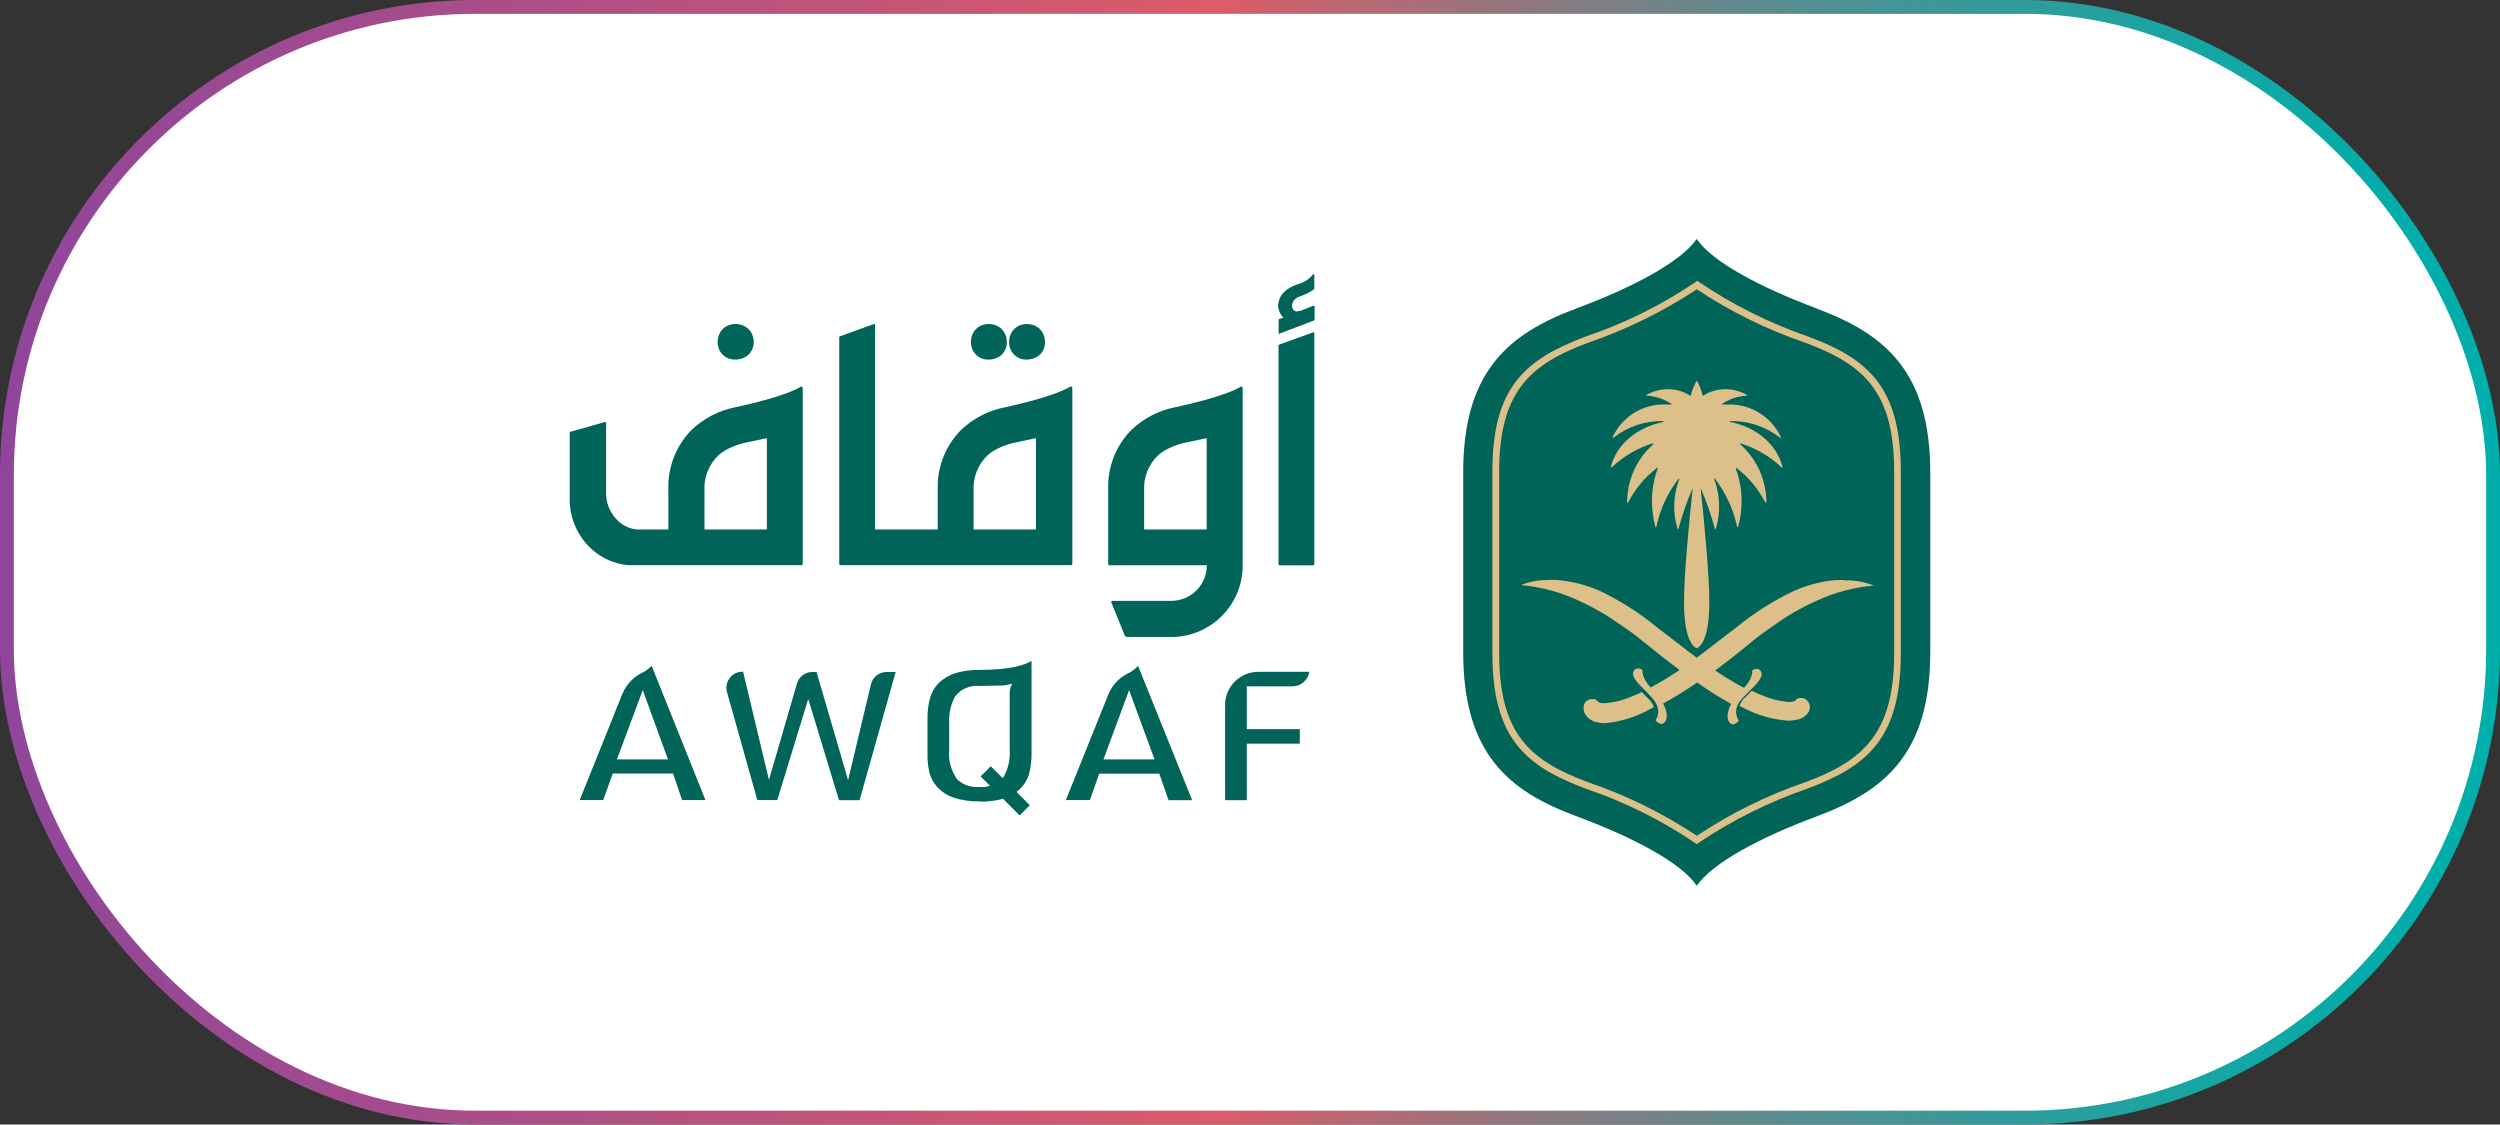 <svg xmlns="http://www.w3.org/2000/svg" xmlns:xlink="http://www.w3.org/1999/xlink" id="a" width="180.7" height="81.28" viewBox="0 0 180.7 81.28"><rect x="0" y="0" width="180.7" height="81.28" fill="#333333" stroke="none"/><defs><linearGradient id="b" x1="0" y1="40.64" x2="180.7" y2="40.64" gradientUnits="userSpaceOnUse"><stop offset="0" stop-color="#8f469a"></stop><stop offset=".16" stop-color="#a44c8c"></stop><stop offset=".49" stop-color="#dc5c69"></stop><stop offset=".52" stop-color="#c6646f"></stop><stop offset=".62" stop-color="#8a7a81"></stop><stop offset=".71" stop-color="#598d90"></stop><stop offset=".8" stop-color="#329b9b"></stop><stop offset=".88" stop-color="#16a6a4"></stop><stop offset=".95" stop-color="#05aca9"></stop><stop offset="1" stop-color="#00afab"></stop></linearGradient></defs><rect x=".5" y=".5" width="179.7" height="80.28" rx="33.84" ry="33.84" fill="#fff" stroke="url(#b)" stroke-miterlimit="10"></rect><path d="M131.35,22.31c-4.17-1.56-7.6-3.39-8.71-5.04h0c-1.12,1.63-4.55,3.48-8.69,5.02-4.91,1.83-8.19,4.54-8.19,11.86v12.99c0,7.32,3.27,10.04,8.19,11.86,4.17,1.55,7.6,3.39,8.69,5.02h0c1.12-1.63,4.55-3.48,8.69-5.02,4.91-1.83,8.19-4.54,8.19-11.86v-12.97c0-7.31-3.27-10.02-8.19-11.86" fill="#006558"></path><path d="M130.65,24.31c-2.77-.96-5.41-2.28-7.84-3.92l-.14-.1-.14.11c-2.44,1.65-5.09,2.97-7.88,3.91-4.4,1.65-6.78,3.66-6.78,9.76v13.15c0,6.11,2.37,8.15,6.74,9.78,2.79.95,5.44,2.26,7.88,3.91l.14.11.14-.1c2.44-1.64,5.09-2.96,7.87-3.92,4.37-1.63,6.75-3.66,6.75-9.78v-13.15c0-6.1-2.37-8.15-6.74-9.76ZM136.91,47.23c0,5.79-2.26,7.77-6.43,9.31-2.77.95-5.4,2.25-7.83,3.87-2.44-1.62-5.08-2.92-7.86-3.87-4.17-1.54-6.43-3.48-6.43-9.31v-13.15c0-5.79,2.26-7.76,6.43-9.31,2.77-.95,5.41-2.25,7.86-3.86,2.43,1.62,5.07,2.92,7.83,3.86,4.17,1.55,6.43,3.48,6.43,9.31v13.15Z" fill="#ddc089"></path><path d="M130.44,50.49c-.08-.03-.16-.04-.24-.04h0s-.1,0-.14,0h-.03l-.09.04h0l-.06.04h-.03s-.06.08-.09.12c-.18.08-.38.11-.58.08-.64-.06-1.27-.23-1.86-.49-.23-.09-.46-.2-.7-.31,0,0-.45.46-.58.58-.14.14-.24.32-.3.52l.21.1c1.02.55,2.15.88,3.3.96.19,0,.39-.02.58-.06.37-.05.7-.26.9-.57.19-.34.07-.77-.27-.95,0,0-.02,0-.03-.01Z" fill="#ddc089"></path><path d="M118.67,50.02c-.24.12-.48.22-.7.31-.59.26-1.22.43-1.87.49-.2.03-.4,0-.58-.08-.03-.04-.06-.09-.09-.12h-.03s-.04-.03-.06-.05h0l-.09-.04h-.03s-.1,0-.14,0h0c-.08,0-.17.01-.24.04-.53.23-.37.82-.31.97.19.36.53.6.92.67.19.04.38.06.58.06,1.16-.11,2.29-.47,3.3-1.05l.21-.1c-.06-.19-.16-.37-.3-.52-.13-.13-.58-.57-.58-.59Z" fill="#ddc089"></path><path d="M132.81,41.92c-1.08.08-2.15.35-3.14.79-1.46.69-2.84,1.56-4.09,2.58-1.07.8-2.03,1.58-2.94,2.25-.92-.68-1.88-1.45-2.94-2.25-1.24-1.02-2.61-1.88-4.06-2.58-1-.44-2.06-.71-3.15-.79h-.58c-.5,0-1,.06-1.48.2l-.42.13h0s0,.06,0,.05c1.42.13,2.81.51,4.11,1.12,1.08.49,2.11,1.09,3.07,1.78.58.39,1.14.8,1.68,1.25.88.72,1.74,1.39,2.53,1.98l-.24.16c-.66.43-1.27.79-1.85,1.1-.7-.75-.58-1.25-.58-1.25-.14-.13-.35-.16-.52-.08-.42.34,0,.86.54,1.39l.31.31c.2.2.38.4.55.63.02.03.04.06.05.09.26.39.26.9,0,1.29.35.39.55.22.55.22.39-.24.32-.85,0-1.44.85-.46,1.67-.97,2.46-1.52.79.56,1.61,1.08,2.46,1.55-.32.58-.38,1.21,0,1.44,0,0,.2.17.55-.22-.26-.39-.26-.9,0-1.29l.05-.09c.18-.22.37-.43.58-.63l.31-.31c.54-.53.96-1.05.54-1.39-.17-.08-.38-.05-.52.08,0,0,.12.49-.58,1.25-.58-.3-1.19-.67-1.85-1.1l-.24-.16c.81-.59,1.65-1.25,2.53-1.98.54-.45,1.1-.86,1.68-1.25.96-.7,1.99-1.3,3.07-1.78,1.3-.61,2.69-.99,4.12-1.12.03,0,.05-.05,0-.05h-.03l-.42-.13c-.48-.14-.98-.21-1.48-.2-.25-.04-.43-.03-.62-.02Z" fill="#ddc089"></path><path d="M116.44,33.74s.02.04.04.04c0,0,.02,0,.02,0,.84-.8,1.86-1.4,2.97-1.74.02,0,.04,0,.04.02,0,.01,0,.03,0,.04-1.17,1.03-1.86,2.5-1.9,4.06v.17s.06.05.07,0c.5-.99,1.21-1.84,2.09-2.51.01-.02.03-.02.05,0s.02.03,0,.05c-.27.73-.41,1.49-.42,2.27,0,.65.08,1.31.25,1.94,0,.02.02.03.04.03.02,0,.03-.02.03-.03.27-1.27.81-2.45,1.61-3.48,0-.03.08,0,.06,0-.45,1.16-.5,2.43-.14,3.62,0,.02.02.03.04.03.02,0,.03-.02.03-.03.27-1.01.61-1.99,1.03-2.95-.27,2.52-.63,6.29-.63,8.26,0,3.14.92,3.32.92,3.32h0s.91-.18.91-3.32c0-1.97-.36-5.74-.63-8.26.42.96.76,1.94,1.03,2.95,0,.02.02.03.04.03.02,0,.03-.02.03-.03.36-1.19.31-2.46-.13-3.62,0-.03.04-.06.06,0,.79,1.02,1.34,2.21,1.61,3.48,0,.02.02.03.04.03.02,0,.03-.02.03-.03.18-.63.26-1.28.25-1.94,0-.77-.15-1.54-.42-2.27-.01-.02,0-.04,0-.05s.04,0,.05,0h0c.88.67,1.59,1.53,2.09,2.51h.07v-.17c-.04-1.56-.73-3.03-1.9-4.06-.01-.01-.01-.04,0-.05,0,0,.02-.01.04,0,1.11.34,2.13.94,2.97,1.74.02.01.04,0,.06-.01,0,0,0-.02,0-.02-.39-1.62-1.89-2.9-3.79-3.26-.04,0-.03-.06,0-.06h0c1.31-.04,2.59.39,3.62,1.21.01.02.03.02.05,0s.02-.03,0-.05h0c-.69-1.5-2.22-2.43-3.87-2.36h-.36s-.03-.01-.03-.03.01-.03.03-.03h0c.53-.35,1.14-.55,1.77-.58.02,0,.03-.01.03-.03s-.01-.03-.03-.03c-.47-.27-1-.41-1.55-.41-.56,0-1.12.16-1.59.46h-.05c-.08-.33-.19-.65-.35-.95l-.05-.09s-.03-.02-.05,0c0,0,0,0,0,0l-.05.09c-.16.3-.28.62-.36.95h-.05c-.48-.3-1.03-.46-1.59-.46-.54,0-1.08.14-1.55.41-.02,0-.03.01-.03.03s.01.03.03.03h0c.63.03,1.24.23,1.77.58.02,0,.03.01.03.03s-.01.03-.03.03h-.36c-1.65-.08-3.18.86-3.87,2.36-.01.02,0,.04,0,.05s.04,0,.05,0h0c1.03-.82,2.31-1.25,3.62-1.21h0s.05.06,0,.06c-1.92.38-3.41,1.64-3.8,3.26Z" fill="#ddc089"></path><path d="M53.15,25.99c.35,0,.69-.12.95-.35.25-.24.38-.58.38-.92,0-.35-.13-.69-.38-.94-.26-.24-.6-.37-.95-.36-.34,0-.67.12-.91.36-.24.25-.37.59-.37.94,0,.34.12.68.37.92.24.24.57.36.91.35" fill="#006558"></path><path d="M71.44,25.99c.35.01.7-.11.96-.35.25-.24.38-.58.37-.92.01-.35-.12-.69-.37-.94-.26-.24-.6-.37-.95-.36-.34,0-.66.12-.9.36-.25.25-.38.59-.37.94-.02.68.52,1.26,1.2,1.27.02,0,.05,0,.07,0" fill="#006558"></path><path d="M74.21,25.99c.35,0,.69-.12.95-.35.25-.24.38-.58.37-.92,0-.35-.13-.69-.37-.94-.26-.24-.6-.37-.95-.36-.34,0-.66.12-.9.36-.25.25-.38.59-.37.94-.02.68.52,1.26,1.2,1.27.02,0,.05,0,.07,0" fill="#006558"></path><path d="M89.7,27.94c-.34.21-1.5.79-4.73,1.49-1.21.23-2.32.81-3.21,1.66-1.12,1.15-1.72,2.71-1.66,4.32v5.36c0,.05.04.09.09.09h7.04c0,1.42-1.15,2.57-2.57,2.57,0,0,0,0,0,0h-4.28s-.07.04-.06.08c0,0,0,.01,0,.02l.97,2.39c.03.07.1.12.19.12h3.19c2.84,0,5.15-2.31,5.15-5.16v-12.86s-.03-.08-.07-.08c-.02,0-.03,0-.05.01M87.22,38.27h-4.52v-2.8c-.06-.98.33-1.94,1.05-2.6.22-.18.46-.34.72-.46.41-.2.84-.35,1.28-.43l1.47-.31v6.61Z" fill="#006558"></path><path d="M77.37,27.94c-.33.21-1.49.79-4.73,1.5-1.21.23-2.32.81-3.2,1.66-1.12,1.15-1.72,2.7-1.66,4.31v2.86h-4.53v-14.79s-.03-.06-.06-.06c-.01,0-.02,0-.03,0l-2.45.89s-.05.03-.05.06v16.4s.03.08.08.08h16.69s.08-.04.08-.08v-12.75s-.04-.08-.08-.08c-.01,0-.03,0-.04.01M74.89,38.27h-4.52v-2.8c-.05-.98.33-1.93,1.05-2.6.22-.18.46-.34.72-.46.4-.2.83-.34,1.27-.43l1.47-.31v6.61h0Z" fill="#006558"></path><path d="M57.91,27.94c-.34.21-1.5.79-4.73,1.49-1.21.23-2.32.81-3.21,1.66-1.12,1.15-1.72,2.71-1.66,4.32v2.86h-2.29c-.46-.05-.89-.23-1.25-.53-.67-.58-1.03-1.44-.96-2.32v-4.86s-.03-.06-.07-.06c0,0,0,0-.01,0l-2.5.71s-.05.03-.05.06v4.57c-.07,1.44.49,2.84,1.55,3.82.73.68,1.67,1.1,2.66,1.19h12.56s.07-.03.07-.07c0,0,0,0,0,0v-12.75s-.02-.07-.05-.08c-.02,0-.04,0-.06.01M55.43,38.27h-4.51v-2.8c-.06-.98.33-1.94,1.05-2.6.22-.18.46-.34.72-.46.4-.2.83-.34,1.27-.43l1.47-.31v6.61Z" fill="#006558"></path><path d="M94.92,24.02l-2.46.89s-.05.03-.05.06v15.81s.04.08.08.08h2.43s.08-.04.08-.08v-16.7s-.02-.07-.06-.07c-.01,0-.03,0-.04,0" fill="#006558"></path><path d="M92.49,24.11l2.5-.95s.04-.03.03-.05v-.97s-.03-.06-.06-.05c0,0,0,0-.01,0l-2.5.98s-.04.03-.03.05v.97s.02.06.06.06c0,0,.01,0,.02,0" fill="#006558"></path><path d="M95,19.85v.99s-.02.08-.06.1c-.29.2-.61.36-.94.47-.87.24-.71,1.26-.12,1.08s-1.01,1.1-.98,1.09c.03-.15.05-.31.06-.46-.33-.22-.54-.58-.58-.97,0-.58.32-1.24,1.43-1.61.43-.11.82-.36,1.1-.71,0-.03.06,0,.06,0" fill="#006558"></path><path d="M44.59,54.89h3.69l-1.82-5.01-1.87,5.01ZM49.3,57.83l-.65-1.92h-4.36l-.69,1.92h-1.7l3.09-7.69c.29-.69.82-1.24,1.5-1.55.23-.12.43-.28.61-.47l3.89,9.71h-1.69Z" fill="#006558"></path><path d="M60.64,57.83l-2.22-7.31-2.24,7.31h-1.44l-2.19-7.79c-.18-.61.17-1.26.78-1.44.12-.04.25-.05.38-.05l1.87,7.82,2.02-6.95c.14-.5.58-.84,1.1-.85h.32l2.28,7.82,1.65-6.92c.12-.54.61-.91,1.16-.9h.63l-2.61,9.27h-1.48Z" fill="#006558"></path><path d="M88.55,57.83v-6.88c0-1.32,1.07-2.38,2.39-2.39h3.7c-.1.61-.62,1.05-1.23,1.05h-3.29v3.09h3.83v1.05h-3.83v4.09h-1.57Z" fill="#006558"></path><path d="M70.81,49.58c-.68-.07-1.35.21-1.77.75-.33.6-.48,1.28-.43,1.96v1.88c-.08.77.13,1.54.58,2.17.44.4,1.03.6,1.62.54.67.06,1.32-.22,1.74-.74.33-.6.48-1.28.43-1.96v-4.06c0-.25.06-.49.19-.7-.26.07-.53.12-.8.13l-1.56.03ZM70.81,57.92c-.64.02-1.28-.07-1.89-.27-.47-.16-.89-.44-1.22-.82-.25-.28-.42-.61-.52-.97-.11-.49-.16-1-.14-1.51v-2.32c-.02-.55.05-1.11.2-1.64.12-.39.34-.75.63-1.04.34-.32.75-.55,1.19-.7.56-.16,1.15-.24,1.74-.23,2.25,0,3.29-.36,3.76-.65v6.57c.02.55-.05,1.11-.19,1.65-.13.39-.34.74-.64,1.03-.33.32-.73.55-1.16.7-.57.16-1.15.23-1.74.22" fill="#006558"></path><path d="M79.76,54.89h3.69l-1.84-5.01-1.85,5.01ZM84.46,57.83l-.67-1.91h-4.34l-.67,1.91h-1.74l3.09-7.68c.3-.7.85-1.25,1.55-1.55.21-.13.41-.29.58-.47l3.91,9.71h-1.7Z" fill="#006558"></path><rect x="72.14" y="55.17" width="1.04" height="3.99" transform="translate(-19.14 68.15) rotate(-45.02)" fill="#006558"></rect></svg>